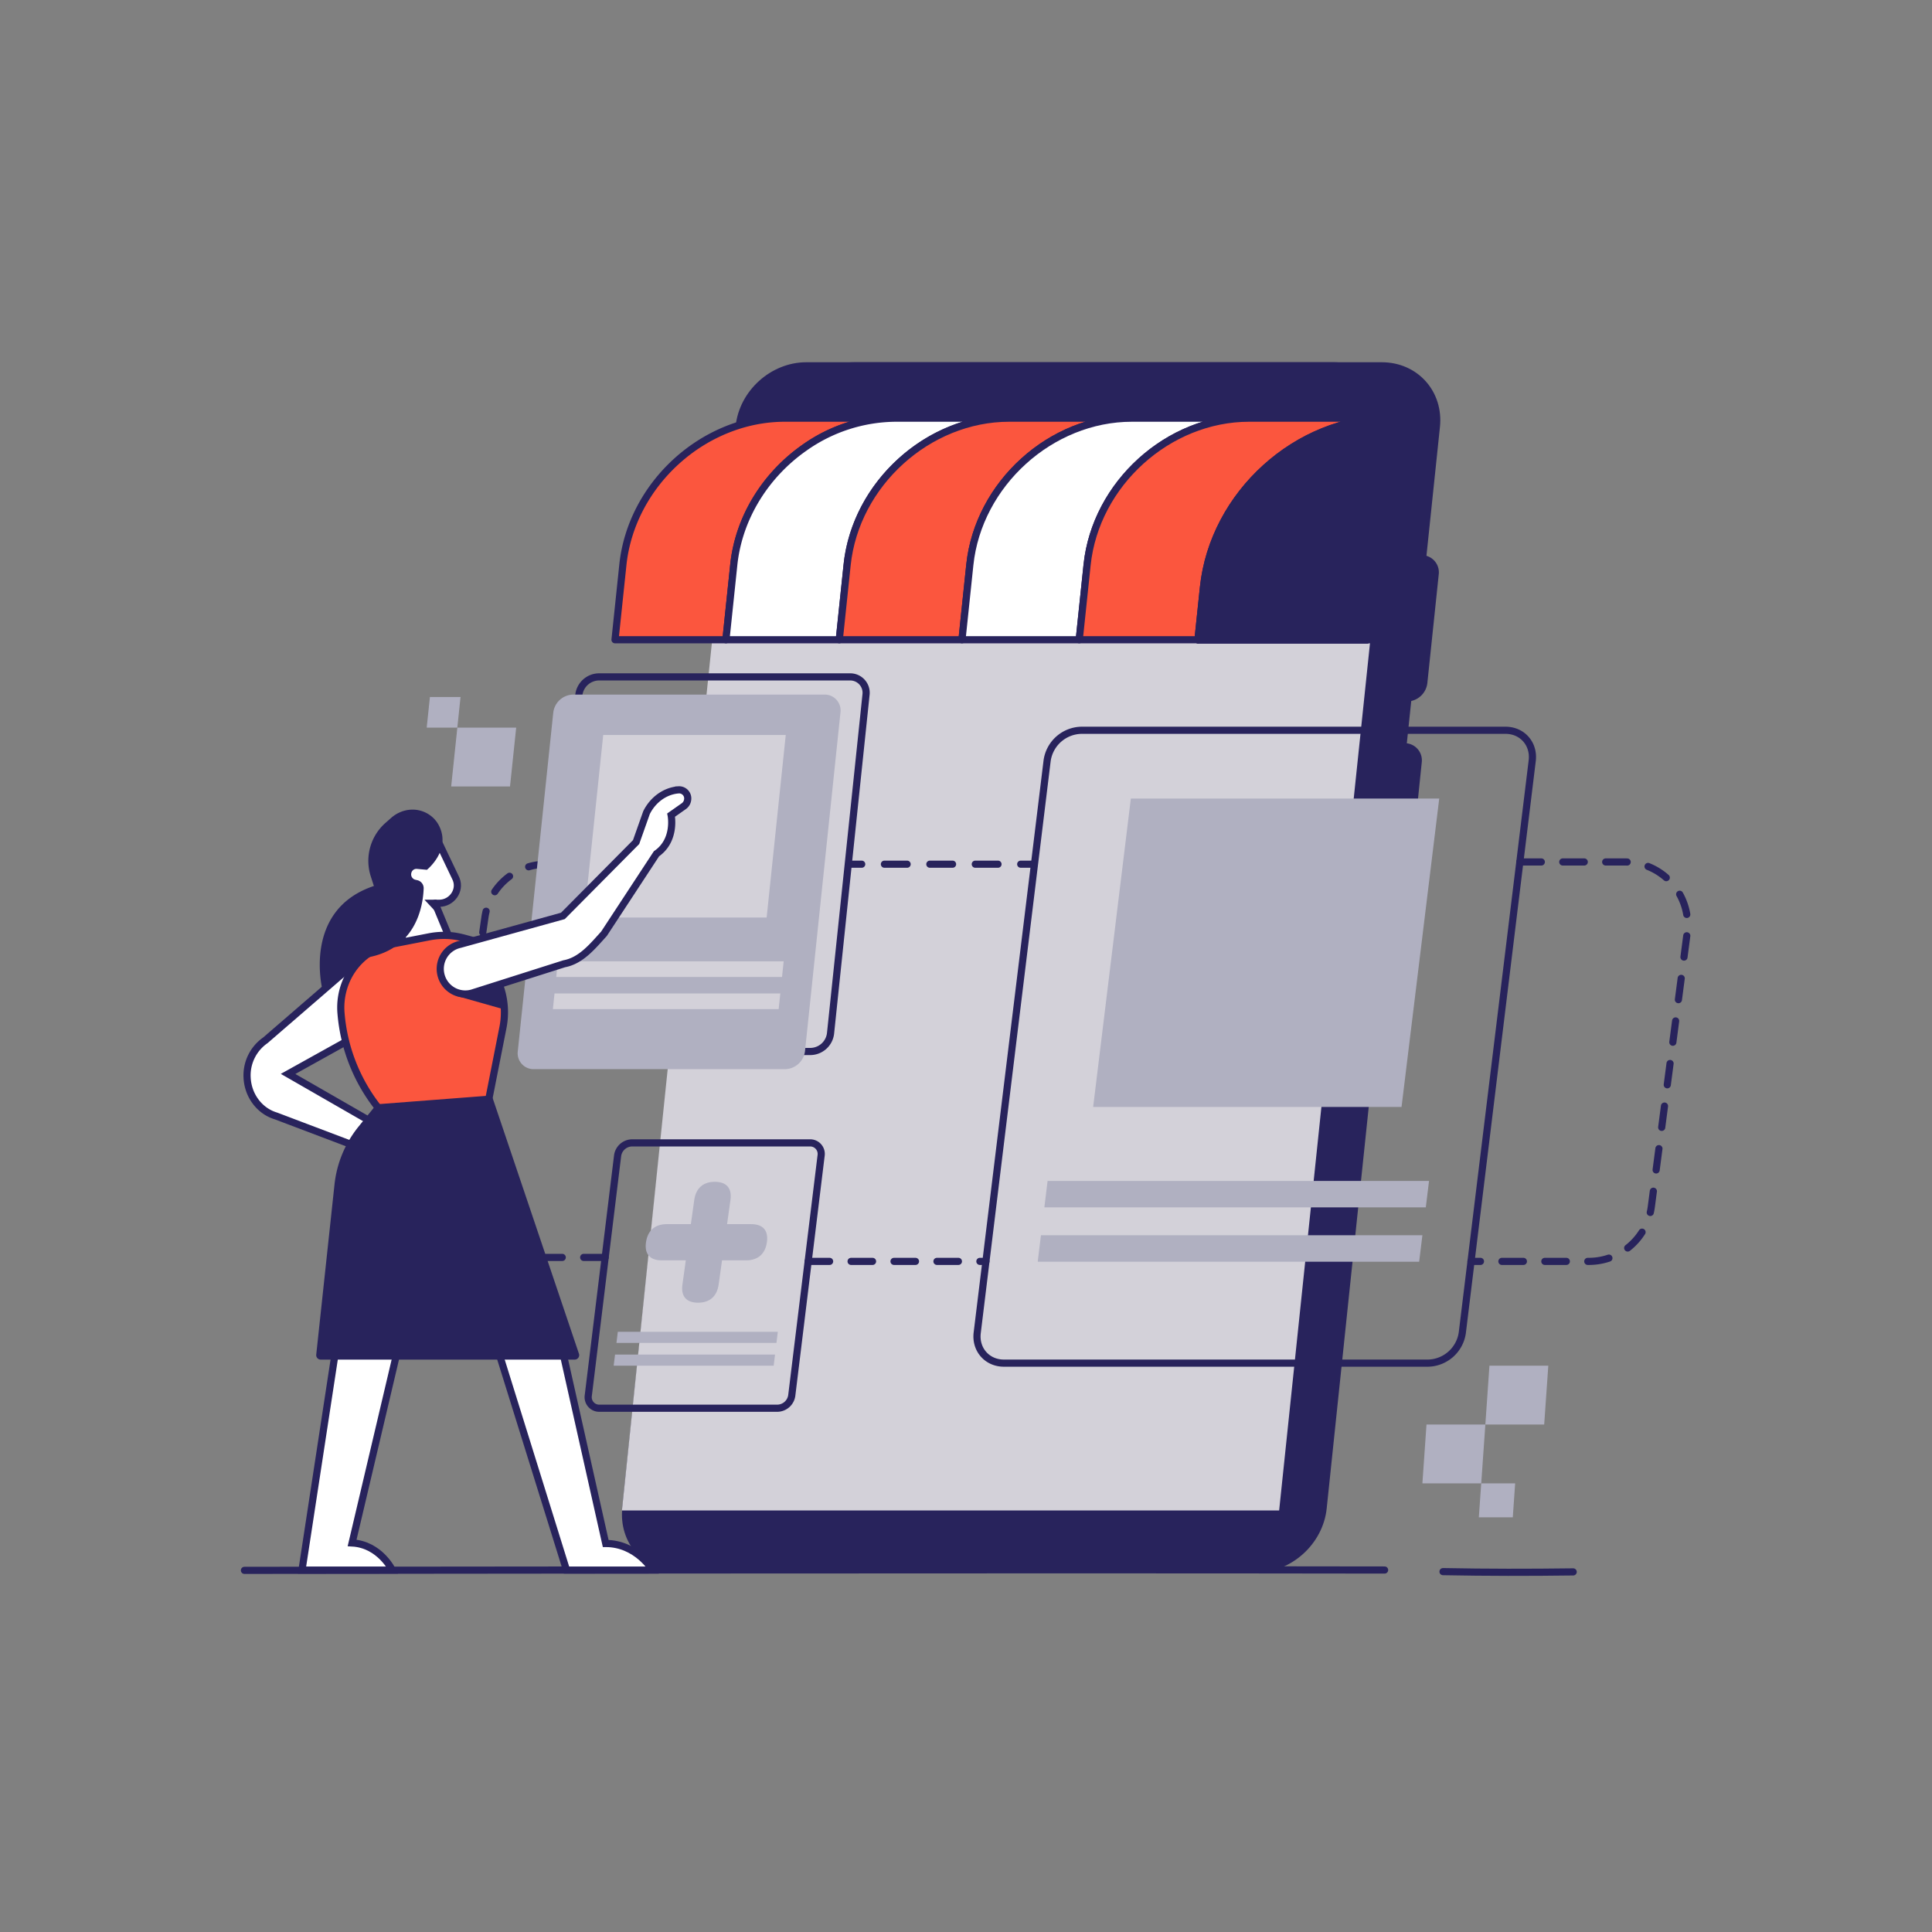 <svg xmlns="http://www.w3.org/2000/svg" viewBox="0 0 1080 1080"><rect x="0" y="0" width="1080" height="1080" fill="#808080" stroke="none"/><defs><style>.cls-1,.cls-8,.cls-9{fill:none;}.cls-1,.cls-10,.cls-11,.cls-3,.cls-5,.cls-6,.cls-8,.cls-9{stroke:#28235c;}.cls-1,.cls-11,.cls-5,.cls-6,.cls-8,.cls-9{stroke-linecap:round;stroke-linejoin:round;}.cls-1,.cls-10,.cls-5,.cls-6,.cls-8,.cls-9{stroke-width:4px;}.cls-1{stroke-dasharray:12;}.cls-2{fill:#b0b0c1;}.cls-11,.cls-3,.cls-7{fill:#28235c;}.cls-10,.cls-3{stroke-miterlimit:10;}.cls-11,.cls-3{stroke-width:5px;}.cls-4{fill:#d3d1d9;}.cls-5{fill:#fb563e;}.cls-10,.cls-6{fill:#fff;}.cls-9{stroke-dasharray:12.7 12.7;}</style></defs><g id="Market_GREY"><path class="cls-1" d="M338.29,702.9H271.1a23.72,23.72,0,0,1-23.48-27.1l23.46-163a34.6,34.6,0,0,1,34.25-29.67h38.43"/><polygon class="cls-2" points="830.32 796.32 797.42 796.32 795.13 829.21 828.02 829.21 830.32 796.32"/><polygon class="cls-2" points="865.51 763.43 832.61 763.43 830.32 796.32 863.21 796.32 865.51 763.43"/><polygon class="cls-2" points="846.98 829.21 828.01 829.21 826.68 848.19 845.66 848.19 846.98 829.21"/><path class="cls-3" d="M675.26,876.57H380.37c-18.52,0-32-15-30-33.53l63.33-604.52C415.61,220,432.2,205,450.72,205H745.61c18.52,0,32,15,30,33.53L712.31,843C710.37,861.56,693.78,876.57,675.26,876.57Z"/><path class="cls-3" d="M702.09,876.57H407.2c-18.52,0-32-15-30-33.53L440.5,238.52C442.44,220,459,205,477.55,205H772.44c18.52,0,32,15,30,33.53L739.14,843C737.2,861.56,720.61,876.57,702.09,876.57Z"/><polygon class="cls-4" points="715.05 844.37 347.66 844.37 407.52 267.06 775.52 267.06 715.05 844.37"/><path class="cls-5" d="M500.77,233.76a89.28,89.28,0,0,0-51.12,16.54c-21.38,15-36.67,38.71-39.47,65.46l-4.38,41.86h-62l4.39-41.86c4.74-45.29,45.3-82,90.59-82Z"/><path class="cls-5" d="M777.29,233.76l-13,123.86H669.67l3.06-29.22C678.2,276.14,725,233.76,777.29,233.76Z"/><path class="cls-6" d="M564.14,233.76c-45.29,0-85.85,36.71-90.59,82l-4.39,41.86H405.8l4.38-41.86c2.8-26.75,18.09-50.5,39.47-65.46a89.28,89.28,0,0,1,51.12-16.54Z"/><path class="cls-5" d="M777.29,233.76l-13,123.86H669.67l3.06-29.22C678.2,276.14,725,233.76,777.29,233.76Z"/><path class="cls-5" d="M632.73,233.76c-45.29,0-85.85,36.71-90.6,82l-4.38,41.86H469.16l4.39-41.86c4.74-45.29,45.3-82,90.59-82Z"/><path class="cls-5" d="M777.29,233.76l-13,123.86H669.67l3.06-29.22C678.2,276.14,725,233.76,777.29,233.76Z"/><path class="cls-6" d="M698.28,233.76c-45.29,0-85.85,36.71-90.59,82l-4.39,41.86H537.75l4.38-41.86c4.75-45.29,45.31-82,90.6-82Z"/><path class="cls-5" d="M777.29,233.76l-13,123.86H669.67l3.06-29.22C678.2,276.14,725,233.76,777.29,233.76Z"/><path class="cls-5" d="M777.29,233.76c-52.28,0-99.09,42.38-104.56,94.64l-3.06,29.22H603.3l4.39-41.86c4.74-45.29,45.3-82,90.59-82Z"/><path class="cls-5" d="M777.29,233.76l-9.35,123.86H669.67l3.06-29.22C678.2,276.14,725,233.76,777.29,233.76Z"/><path class="cls-7" d="M781.25,233.76,767.94,357.62H670.83L674,328.4C679.59,276.14,727.61,233.76,781.25,233.76Z"/><path class="cls-8" d="M774,877.65c-196.78-.37-637.36.19-637.36.19"/><path class="cls-8" d="M879.42,878.7c-24.64.32-48.29.32-72.77-.15"/><path class="cls-3" d="M786.59,389.64h-9.3l8-76.8h9.3a7.1,7.1,0,0,1,7.19,8l-6.37,60.75A9.13,9.13,0,0,1,786.59,389.64Z"/><path class="cls-3" d="M777.1,494.73h-9.3l8-76.79h9.3a7.09,7.09,0,0,1,7.18,8L786,486.71A9.12,9.12,0,0,1,777.1,494.73Z"/><path class="cls-8" d="M561.18,762H798.37a19.77,19.77,0,0,0,19.07-17l39.08-319.77c1.14-9.38-5.53-17-14.92-17H604.42a19.76,19.76,0,0,0-19.07,17L546.27,745C545.12,754.37,551.8,762,561.18,762Z"/><polygon class="cls-2" points="583.8 674.94 797.03 674.94 798.84 660.14 585.61 660.14 583.8 674.94"/><polygon class="cls-2" points="580.09 705.3 793.32 705.3 795.13 690.5 581.9 690.5 580.09 705.3"/><polygon class="cls-2" points="804.54 446.41 632.15 446.41 611.08 618.79 783.47 618.79 804.54 446.41"/><path class="cls-8" d="M335.11,787.21H434.6a8.28,8.28,0,0,0,8-7.13L459,646a6.17,6.17,0,0,0-6.26-7.12H353.25a8.28,8.28,0,0,0-8,7.12L328.86,780.08A6.18,6.18,0,0,0,335.11,787.21Z"/><polygon class="cls-2" points="344.6 750.7 434.04 750.7 434.8 744.49 345.36 744.49 344.6 750.7"/><polygon class="cls-2" points="343.05 763.43 432.49 763.43 433.24 757.22 343.81 757.22 343.05 763.43"/><path class="cls-2" d="M381.49,718c-1,6.94,2.5,10.22,8.73,10.22s10.55-3.28,11.52-10.22l6.58-47.14c1-6.94-2.49-10.22-8.73-10.22s-10.54,3.28-11.51,10.22Z"/><path class="cls-2" d="M372.75,684.3c-6.94,0-10.76,3.92-11.64,10.15s1.87,10.09,8.81,10.09h47.14c6.94,0,10.77-3.92,11.64-10.15s-1.87-10.09-8.81-10.09Z"/><line class="cls-8" x1="576.58" y1="483.09" x2="570.58" y2="483.09"/><line class="cls-9" x1="557.89" y1="483.09" x2="488.04" y2="483.09"/><line class="cls-8" x1="481.7" y1="483.09" x2="475.7" y2="483.09"/><line class="cls-1" x1="451.76" y1="705.12" x2="551.14" y2="705.12"/><path class="cls-8" d="M312.76,587.79h140.4a11.45,11.45,0,0,0,11.11-10.06L484.1,388.44a8.89,8.89,0,0,0-9-10.05H334.69a11.45,11.45,0,0,0-11.11,10.05L303.76,577.73A8.88,8.88,0,0,0,312.76,587.79Z"/><path class="cls-2" d="M298.45,597.67H438.86A11.45,11.45,0,0,0,450,587.61l19.82-189.29a8.88,8.88,0,0,0-9-10.05H320.39a11.43,11.43,0,0,0-11.11,10.05L289.45,587.61A8.89,8.89,0,0,0,298.45,597.67Z"/><polygon class="cls-4" points="310.94 546.14 437.16 546.14 438.08 537.38 311.86 537.38 310.94 546.14"/><polygon class="cls-4" points="309.06 564.11 435.28 564.11 436.2 555.35 309.98 555.35 309.06 564.11"/><polygon class="cls-4" points="439.24 410.87 337.2 410.87 326.51 512.91 428.56 512.91 439.24 410.87"/><polygon class="cls-2" points="288.55 406.75 255.66 406.75 252.21 439.64 285.1 439.64 288.55 406.75"/><polygon class="cls-2" points="257.44 389.63 240.33 389.63 238.53 406.75 255.65 406.75 257.44 389.63"/><path class="cls-6" d="M225.88,530.34,217,478.2l25.32-13.38,12.4,26c.12.24.22.49.32.73,2.49,6.44-2.57,13.33-9.47,13.39l-2.34,0,7.15,17.27Z"/><polygon class="cls-7" points="237.28 502.94 244.1 502.94 242.77 508.81 237.28 502.94"/><path class="cls-10" d="M198,538.6l-49.66,42.94a23.85,23.85,0,0,0-10.2,20.87h0c.47,10.07,7,18.7,16.14,21.42l47.54,18,7.72-13.62-48.5-27.88,43.3-24.08"/><path class="cls-10" d="M187.69,754.25,168.82,877.68h50.46s-6.95-14.33-22.45-15.17l27.34-116Z"/><path class="cls-10" d="M274.89,743.49l41.79,134.19H364.8s-8.87-14.86-26.21-14.86L311.84,743.49Z"/><path class="cls-5" d="M279.1,549.91l.94,3a44,44,0,0,1,1.11,21.48l-8,40.53-61.37,4.77a97.85,97.85,0,0,1-21.14-53.14c-1.56-17.85,9.56-34.17,26-38.32l23.12-4.51a43.34,43.34,0,0,1,14.37-.43,55.48,55.48,0,0,1,6.73,1.51c5.55,1.46,8.24,2.23,10.65,7.77Z"/><path class="cls-11" d="M211.78,619.72l-9.55,11.81a59.42,59.42,0,0,0-12.77,31l-10.2,95h142L273.15,615Z"/><path class="cls-10" d="M257.06,527.93,314.66,512l40.92-41.26,5.83-16.48c3.44-6.92,9.86-11.82,17.18-12.66l.79-.07a4.81,4.81,0,0,1,5,5.66h0a5.14,5.14,0,0,1-2.1,3.45l-7.12,5s2.85,14-8.18,21.61L337.62,522c-6.39,7-12.77,15-22.22,16.75l-51.63,16.41a14,14,0,0,1-17-9.29h0A14,14,0,0,1,257.06,527.93Z"/><path class="cls-7" d="M245.76,462.29c6.11,13.41-7.12,23.94-7.12,23.94l-5.65-.52a2.92,2.92,0,0,0-3.06,2.33h0a3.07,3.07,0,0,0,2.18,3.72l1.19.28a4.59,4.59,0,0,1,3.53,4.64c-.35,9.79-4.19,35.33-34.48,39l-22.1,17.59s-11.43-44.56,28.75-58L207.3,490a28.28,28.28,0,0,1,7.88-29.73l3.47-3.06c6.09-5.38,14.87-6.25,21.51-1.65A16.19,16.19,0,0,1,245.76,462.29Z"/><polygon class="cls-7" points="255.13 556.7 281.29 564.11 279.1 549.91 255.13 556.7"/><path class="cls-1" d="M849.6,481.84h58.62a35.2,35.2,0,0,1,34.89,39.77l-20,152.89a35.2,35.2,0,0,1-34.89,30.62H822.29"/></g></svg>